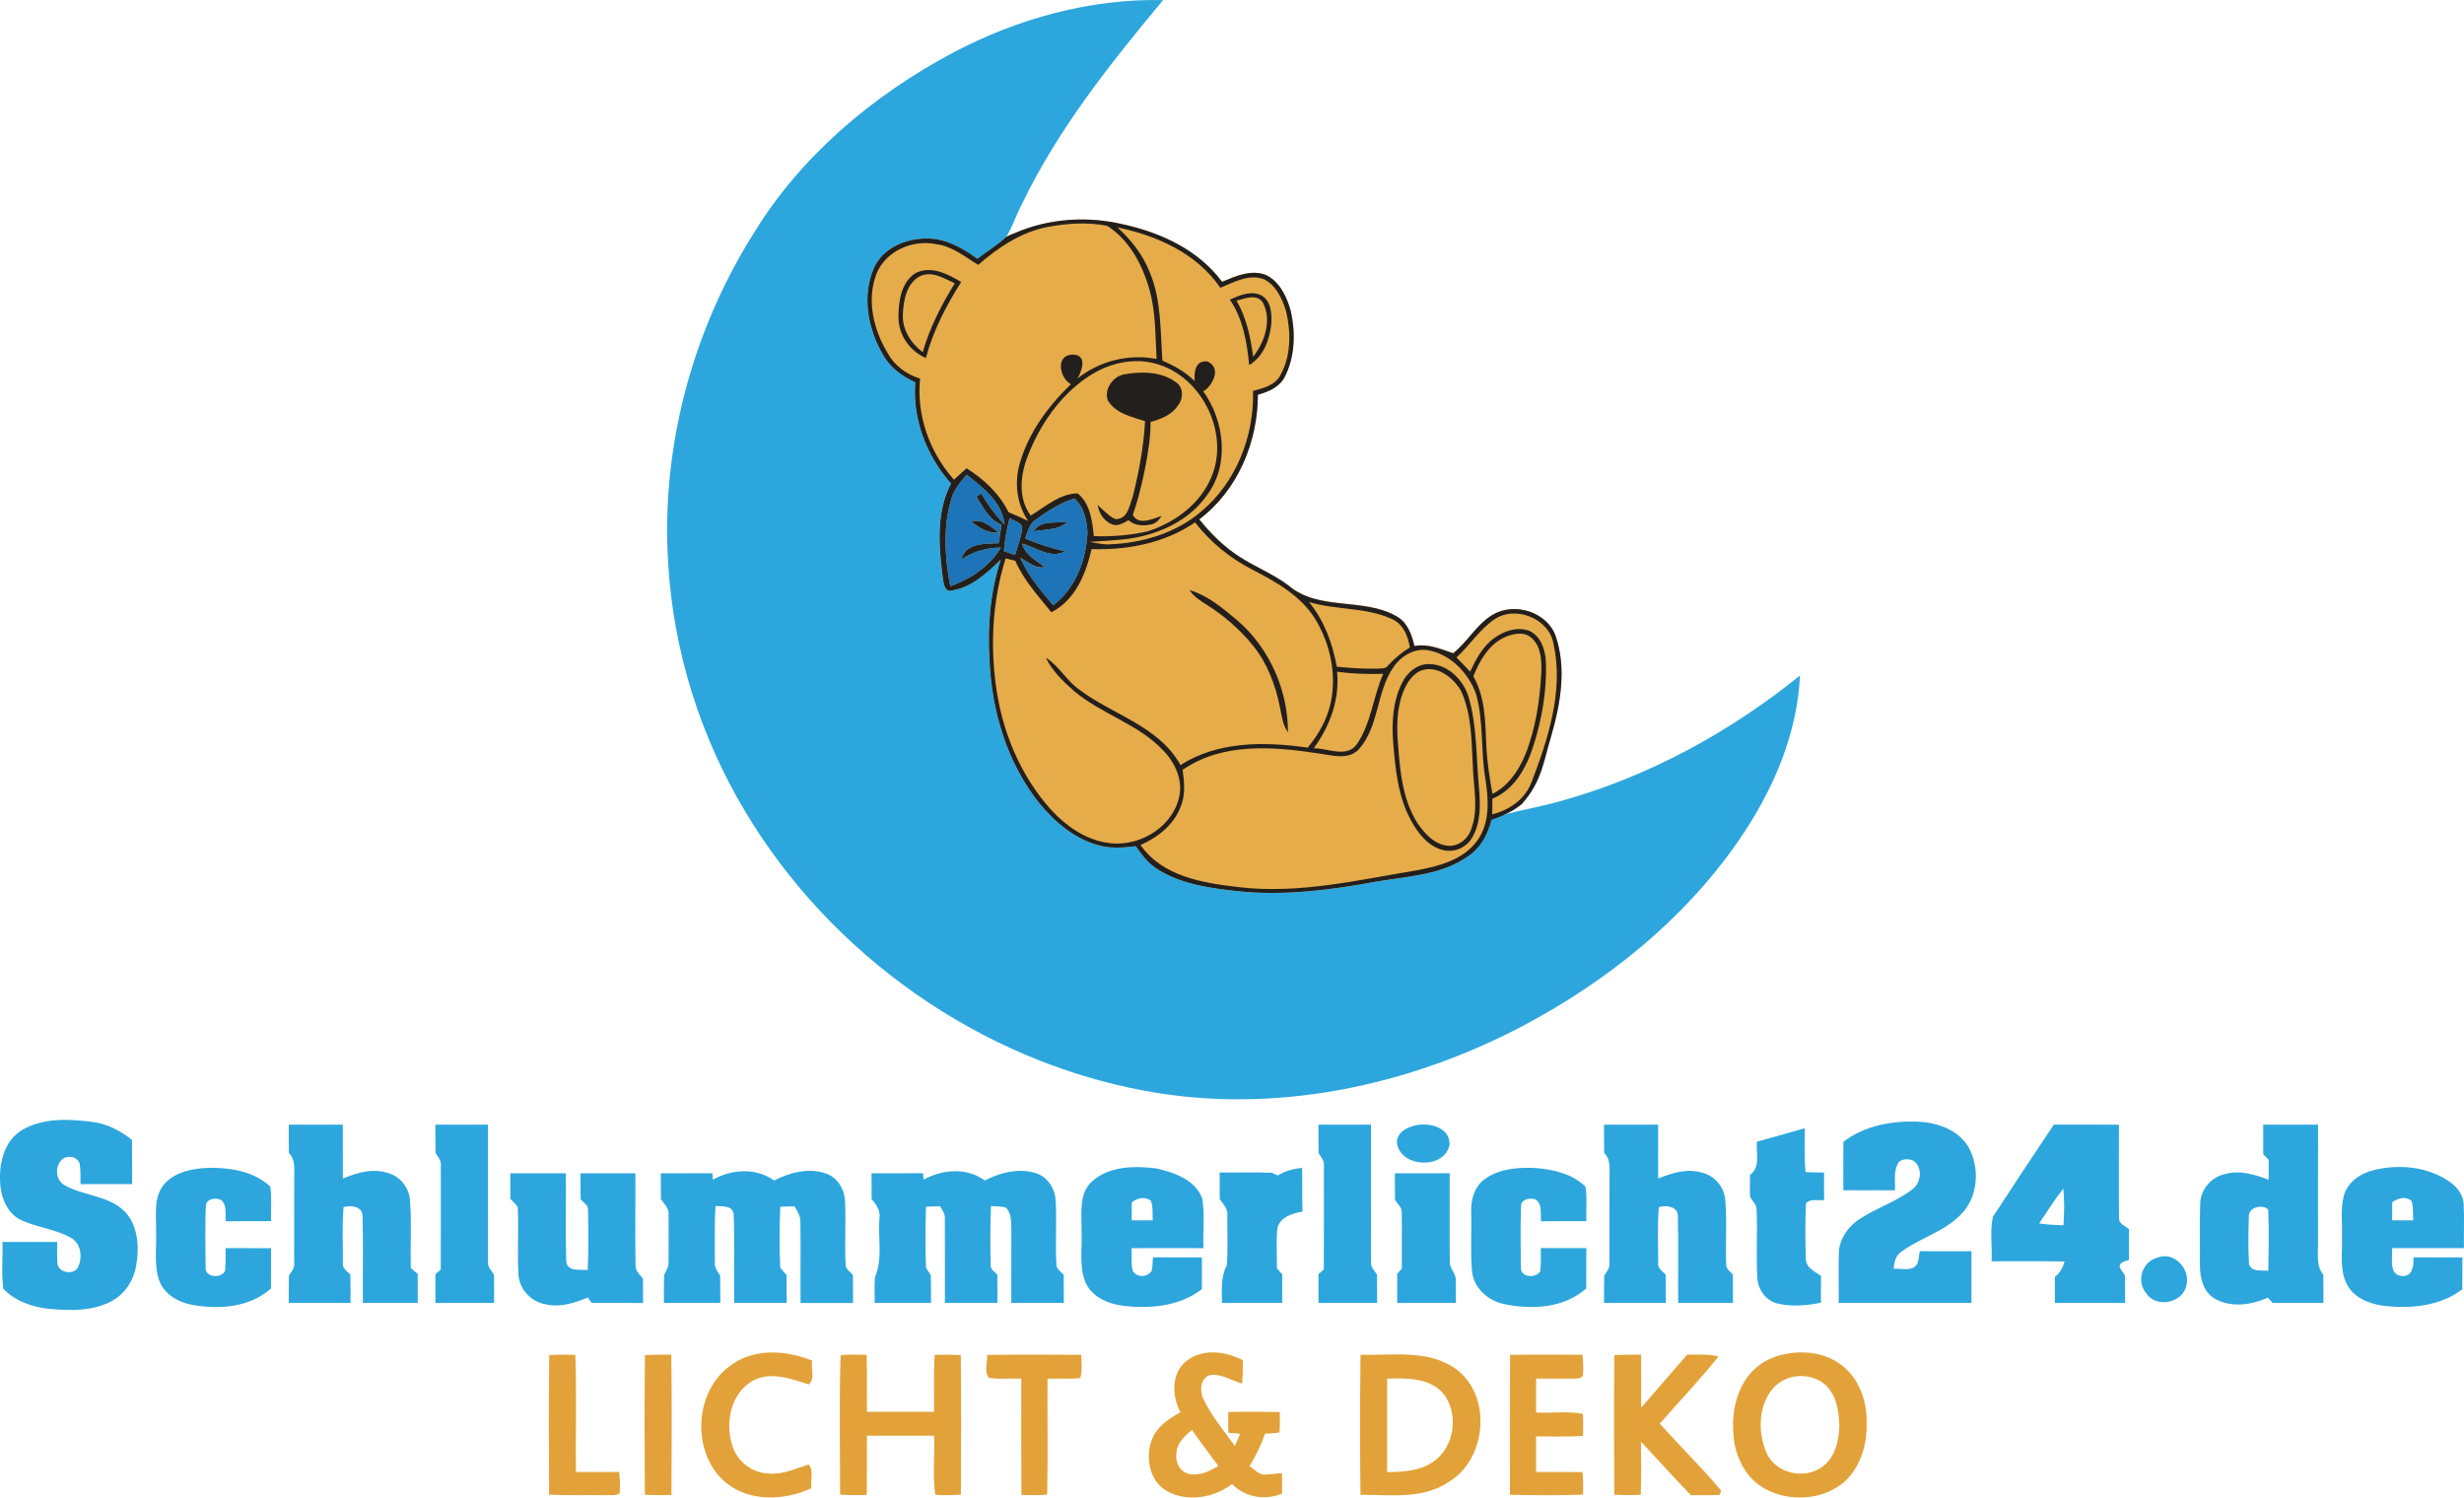 <?xml version="1.0" encoding="utf-8"?>
<!-- Generator: Adobe Illustrator 15.0.0, SVG Export Plug-In . SVG Version: 6.00 Build 0)  -->
<!DOCTYPE svg PUBLIC "-//W3C//DTD SVG 1.1//EN" "http://www.w3.org/Graphics/SVG/1.1/DTD/svg11.dtd">
<svg version="1.1" id="Ebene_1" xmlns="http://www.w3.org/2000/svg" xmlns:xlink="http://www.w3.org/1999/xlink" x="0px" y="0px"
	 width="200px" height="121.561px" viewBox="106.675 68.584 200 121.561" enable-background="new 106.675 68.584 200 121.561"
	 xml:space="preserve">
<g id="Layer_3" display="none">
</g>
<g id="Layer_5">
</g>
<g id="blau">
</g>
<g id="Layer_1">
</g>
<g id="mond">
	<g>
		<path fill="#E6AC4A" d="M232.942,120.203c-0.714-1.968-3.36-2.763-5.119-1.711c-1.301,0.779-2.024,2.193-3.195,3.118
			c-1.02-0.343-2.039-0.789-3.146-0.589c-0.213-0.925-0.571-1.924-1.457-2.412c-2.704-1.553-6.328-0.395-8.784-2.513
			c-1.224-0.922-2.668-1.483-3.947-2.312c-1.265-0.806-2.342-1.877-3.276-3.043c3.118-2.352,4.749-6.262,4.757-10.112
			c0.863-0.247,1.784-0.626,2.2-1.49c0.827-1.638,0.856-3.579,0.47-5.305c-0.298-1.097-0.908-2.441-2.054-2.942
			c-1.189-0.445-2.429,0.11-3.522,0.57c-1.888-2.558-4.913-3.974-7.944-4.646c-2.93-0.715-6.075-0.519-8.852,0.677
			c-0.104,0.046-0.458,0.17-0.715,0.314c-0.723,0.669-1.572,1.186-2.349,1.787c-1.148-0.834-2.449-1.592-3.907-1.644
			c-1.762-0.065-3.732,0.689-4.489,2.386c-0.99,2.26-0.497,4.95,0.729,7.028c0.562,1.059,1.564,1.76,2.626,2.256
			c-0.235,3.009,0.927,5.974,2.902,8.22c-1.272,2.438-0.967,5.281-0.633,7.907c0.065,0.315,0.178,0.896,0.631,0.778
			c1.624-0.217,2.908-1.418,4.04-2.521c-0.852,2.625-1.086,5.42-0.912,8.166c0.171,4.155,1.438,8.353,4.054,11.631
			c1.258,1.527,2.867,2.887,4.817,3.405c0.976,0.272,2,0.184,2.996,0.064c0.5,0.721,1.044,1.444,1.813,1.9
			c1.938,1.208,4.258,1.513,6.484,1.756c3.795,0.396,7.606-0.11,11.335-0.799c2.495-0.416,5.212-0.522,7.348-2.041
			c1.053-0.712,1.621-1.891,1.943-3.083c0.763-0.249,1.712-0.71,2.412-1.154c1.302-1.61,1.798-3.607,2.396-5.536
			C233.337,125.705,233.847,122.84,232.942,120.203z"/>
		<path fill="#2CA6DD" d="M183.993,72.878c5.241-2.772,11.137-4.413,17.088-4.287c-4.281,5.147-8.506,10.442-11.43,16.503
			c-0.476,0.886-0.769,1.86-1.297,2.714c-0.722,0.669-1.571,1.186-2.348,1.787c-1.148-0.834-2.449-1.592-3.907-1.644
			c-1.762-0.065-3.732,0.689-4.489,2.386c-0.99,2.26-0.497,4.95,0.729,7.028c0.562,1.059,1.564,1.76,2.626,2.256
			c-0.235,3.009,0.927,5.974,2.901,8.22c-1.271,2.438-0.967,5.281-0.633,7.907c0.065,0.315,0.178,0.896,0.631,0.778
			c1.624-0.217,2.907-1.418,4.04-2.521c-0.852,2.625-1.086,5.42-0.912,8.166c0.17,4.155,1.438,8.352,4.054,11.631
			c1.258,1.527,2.867,2.887,4.817,3.405c0.976,0.272,2,0.184,2.995,0.064c0.5,0.721,1.045,1.444,1.814,1.9
			c1.938,1.208,4.258,1.513,6.484,1.756c3.794,0.396,7.606-0.11,11.334-0.799c2.496-0.416,5.213-0.522,7.349-2.041
			c1.052-0.712,1.62-1.891,1.943-3.083c1.859-0.609,3.808-0.875,5.684-1.426c7.06-1.972,13.622-5.567,19.313-10.162
			c-0.231,4.896-2.285,9.52-5.05,13.5c-4.413,6.356-10.607,11.313-17.401,14.921c-9.309,4.917-20.214,7.234-30.655,5.305
			c-13.43-2.459-25.574-11.021-32.548-22.744c-3.614-6.053-5.79-12.965-6.208-20.007c-0.616-9.375,1.913-18.875,6.9-26.815
			C171.664,81.256,177.51,76.336,183.993,72.878 M108.492,160.3c1.705-0.989,3.785-0.888,5.672-0.646
			c1.198,0.145,2.293,0.712,3.223,1.465c0.018,1.194,0.007,2.387,0.011,3.581c-1.397,0-2.793-0.005-4.186,0.006
			c-0.016-0.563,0.024-1.127-0.073-1.676c-0.185-0.585-1.052-0.71-1.458-0.293c-0.574,0.56-0.491,1.665,0.245,2.061
			c1.452,0.815,3.278,0.818,4.602,1.882c1.336,1.097,1.484,3.017,1.203,4.604c-0.191,1.246-0.952,2.408-2.093,2.974
			c-1.511,0.756-3.275,0.732-4.919,0.574c-1.386-0.126-2.794-0.617-3.776-1.637c-0.168-1.252-0.024-2.532-0.07-3.795
			c1.482,0,2.963,0,4.445,0c0.005,0.592-0.031,1.187,0.024,1.777c0.106,0.793,1.495,0.946,1.715,0.146
			c0.328-0.783,0.152-1.843-0.645-2.273c-1.316-0.738-2.887-0.837-4.225-1.524c-1.101-0.68-1.515-2.044-1.511-3.272
			C106.643,162.767,107.133,161.085,108.492,160.3 M256.303,161.272c1.692-1.31,3.905-1.708,6.001-1.641
			c1.553,0.065,3.255,0.617,4.116,2.006c0.999,1.729,0.836,4.174-0.637,5.588c-1.345,1.364-3.282,1.854-4.793,2.979
			c-0.458,0.309-0.562,0.866-0.613,1.377c0.616-0.069,1.495,0.261,1.905-0.378c0.151-0.33,0.145-0.706,0.221-1.055
			c1.396,0.011,2.796,0.004,4.193,0.006c0,1.398,0,2.797,0,4.197c-3.594,0-7.184,0-10.776,0c0.014-1.355-0.027-2.715,0.011-4.069
			c0.034-1.063,0.678-2.008,1.505-2.628c1.418-0.974,3.116-1.479,4.479-2.538c0.716-0.526,0.836-1.786,0.069-2.312
			c-0.417-0.196-1.099-0.184-1.3,0.307c-0.313,0.649-0.159,1.398-0.197,2.095c-1.397-0.005-2.794-0.001-4.19-0.001
			C256.296,163.893,256.288,162.583,256.303,161.272 M273.386,159.874c1.758,0.008,3.519,0,5.278,0.005
			c0.01,2.546-0.024,5.09,0.01,7.634c0.005,0.44,0.535,0.587,0.811,0.858c-0.011,0.83-0.011,1.658,0,2.492
			c-0.328,0.122-0.801,0.146-0.758,0.611c0.105,0.16,0.32,0.478,0.425,0.64c0.016,0.742,0.013,1.491,0.013,2.237
			c-1.898,0-3.8,0-5.701,0c-0.002-0.711-0.002-1.416,0.006-2.12c0.416-0.308,0.645-0.757,0.786-1.244
			c-1.975-0.045-3.952-0.009-5.926-0.021c0.059-1.197-0.145-2.438,0.104-3.604C270.062,164.855,271.724,162.36,273.386,159.874
			 M272.191,167.9c0.654,0.088,1.309,0.131,1.971,0.146c0.079-0.991,0.082-1.986-0.01-2.974
			C273.438,165.971,272.822,166.943,272.191,167.9 M130.116,159.878c1.461,0,2.924,0,4.385,0c0.003,1.459-0.005,2.916,0.006,4.375
			c1.156-0.485,2.46-0.863,3.695-0.439c0.971,0.276,1.68,1.195,1.752,2.198c0.141,1.832,0.015,3.679,0.07,5.519
			c0.182,0.152,0.369,0.306,0.556,0.458c-0.005,0.787-0.001,1.575-0.001,2.362c-1.485,0-2.966-0.002-4.448,0
			c-0.024-2.358,0.042-4.719-0.029-7.075c-0.018-0.785-0.959-0.871-1.541-0.702c-0.13,1.487-0.042,2.987-0.055,4.482
			c-0.086,0.455,0.326,0.709,0.608,0.987c0.019,0.767,0.011,1.536,0.011,2.308c-1.671,0-3.342,0-5.011,0
			c-0.002-0.746-0.006-1.484,0.015-2.228c0.236-0.327,0.493-0.665,0.422-1.09c0.009-2.252-0.007-4.503,0.006-6.751
			c-0.016-0.727,0.143-1.54-0.432-2.104C130.11,161.412,130.116,160.644,130.116,159.878 M142.019,159.878c1.419,0,2.84,0,4.262,0
			c0.006,3.729-0.013,7.46,0.006,11.189c-0.024,0.394,0.294,0.677,0.487,0.987c0.01,0.764,0.006,1.529,0.006,2.296
			c-1.584,0-3.174,0-4.761,0c0-0.78,0-1.558,0-2.332c0.108-0.096,0.324-0.287,0.431-0.383c0.016-2.798,0.007-5.595,0.007-8.388
			c0.065-0.42-0.215-0.737-0.428-1.054C142.016,161.421,142.019,160.65,142.019,159.878 M213.694,159.878c1.419,0,2.838,0,4.261,0
			c0.004,3.723-0.01,7.445,0.004,11.167c-0.034,0.403,0.291,0.694,0.489,1.01c0.01,0.765,0.007,1.529,0.007,2.296
			c-1.584,0-3.174,0-4.761,0c0-0.78,0-1.557,0-2.33c0.108-0.098,0.324-0.29,0.433-0.389c0.012-2.789,0.007-5.578,0.007-8.365
			c0.063-0.424-0.214-0.749-0.429-1.072C213.688,161.417,213.692,160.65,213.694,159.878 M221.257,160.026
			c1.138-0.416,3.122-0.046,3.077,1.468c-0.366,1.997-3.805,1.914-4.245,0.013C219.928,160.762,220.611,160.197,221.257,160.026
			 M236.875,159.878c1.461,0,2.922,0,4.386,0c0,1.459-0.005,2.915,0.004,4.373c1.094-0.446,2.307-0.83,3.489-0.494
			c1.058,0.213,1.881,1.166,1.957,2.24c0.158,1.758-0.008,3.53,0.083,5.292c0.007,0.339,0.361,0.517,0.537,0.775
			c0.008,0.761,0.008,1.52,0.008,2.285c-1.486,0-2.967,0-4.45,0c-0.022-2.357,0.04-4.718-0.025-7.072
			c-0.02-0.787-0.958-0.87-1.541-0.708c-0.134,1.488-0.045,2.994-0.055,4.487c-0.088,0.459,0.328,0.708,0.606,0.99
			c0.016,0.767,0.014,1.536,0.014,2.303c-1.674-0.002-3.345,0-5.013,0c-0.003-0.745-0.007-1.484,0.015-2.227
			c0.233-0.327,0.492-0.662,0.424-1.089c0.006-2.26-0.008-4.52,0.005-6.776c-0.016-0.717,0.139-1.521-0.431-2.077
			C236.868,161.412,236.872,160.644,236.875,159.878 M290.378,159.878c1.483,0,2.965-0.004,4.45,0.001
			c-0.007,3.212,0,6.423-0.004,9.634c0.024,0.86-0.176,1.817,0.428,2.536c0.017,0.769,0.013,1.535,0.013,2.302
			c-1.37,0-2.741-0.002-4.113,0c-0.1-0.106-0.304-0.322-0.402-0.428c-1.348,0.602-2.994,0.836-4.326,0.067
			c-0.925-0.551-1.186-1.701-1.183-2.706c0.013-1.669-0.031-3.336,0.021-5.004c0.034-1.12,0.869-2.136,1.964-2.375
			c1.206-0.369,2.454,0.017,3.59,0.443c0-0.54,0-1.076,0.007-1.611c-0.151-0.15-0.296-0.303-0.443-0.454
			C290.377,161.484,290.377,160.681,290.378,159.878 M289.211,167.298c-0.038,1.305-0.063,2.621,0.016,3.923
			c0.24,0.647,1.023,0.455,1.565,0.521c0.025-1.657,0.065-3.315-0.009-4.965C290.378,166.316,289.206,166.551,289.211,167.298
			 M249.281,161.263c1.292-0.367,2.591-0.715,3.883-1.091c0.014,1.188-0.05,2.375,0.065,3.558c0.499,0.021,1.002,0.032,1.505,0.043
			c-0.007,0.741-0.01,1.481,0.004,2.219c-0.486,0.083-1.111-0.145-1.475,0.272c-0.069,1.5-0.059,3.013-0.011,4.515
			c0.017,0.72,0.728,1.023,1.233,1.373c-0.011,0.725-0.011,1.449-0.011,2.178c-1.171,0.242-2.412,0.341-3.583,0.05
			c-0.92-0.25-1.522-1.146-1.576-2.069c-0.112-1.854,0.029-3.718-0.061-5.573c-0.017-0.398-0.344-0.678-0.53-0.993
			c-0.014-0.598-0.014-1.193-0.007-1.787C249.603,163.325,249.195,162.169,249.281,161.263 M195.336,164.464
			c1.401-1.235,3.456-1.258,5.211-1.032c1.442,0.326,3.168,0.934,3.717,2.449c0.209,1.327,0.044,2.683,0.092,4.024
			c-1.944-0.008-3.886-0.008-5.831,0c0.025,0.609-0.065,1.238,0.098,1.836c0.29,0.565,1.221,0.555,1.531-0.004
			c0.089-0.358,0.071-0.731,0.113-1.091c1.321,0.014,2.645,0.004,3.967,0.008c0,0.856,0,1.715-0.001,2.575
			c-1.78,1.383-4.153,1.603-6.321,1.36c-1.253-0.143-2.625-0.708-3.143-1.942c-0.529-1.31-0.232-2.75-0.307-4.117
			C194.499,167.162,194.181,165.489,195.336,164.464 M198.544,166.174c-0.01,0.49-0.015,0.978-0.015,1.471c0.569,0,1.144,0,1.713,0
			c-0.039-0.53,0.046-1.084-0.147-1.585C199.616,165.668,198.998,165.838,198.544,166.174 M210.391,164.001
			c0.597-0.366,1.278-0.545,1.971-0.614c0.032,1.182-0.008,2.364,0.035,3.548c-0.809,0.136-1.823,0.437-2.039,1.35
			c-0.11,1.076-0.027,2.167-0.038,3.251c0.108,0.123,0.324,0.366,0.432,0.49c-0.006,0.773-0.002,1.549-0.002,2.326
			c-1.63,0-3.26,0-4.887,0c-0.016-1.05-0.108-2.133,0.405-3.089c0.077-1.332,0.02-2.669,0.03-4c0.07-0.542-0.333-0.933-0.619-1.331
			c-0.008-0.722-0.008-1.449-0.004-2.169c1.408,0.021,2.818-0.041,4.227,0.021C210.024,163.837,210.271,163.947,210.391,164.001
			 M299.39,163.556c1.978-0.476,4.179-0.283,5.922,0.823c0.66,0.413,1.262,1.06,1.331,1.87c0.066,1.216,0.006,2.436,0.026,3.654
			c-1.945,0-3.89-0.006-5.836,0.001c0.075,0.765-0.328,2.156,0.816,2.267c0.879,0.042,0.951-0.866,0.924-1.522
			c1.323,0.007,2.647,0.002,3.971,0.006c0,0.862,0.001,1.726-0.009,2.59c-1.807,1.374-4.195,1.594-6.381,1.334
			c-1.195-0.146-2.49-0.679-3.028-1.83c-0.551-1.155-0.31-2.472-0.357-3.705c0.051-1.166-0.149-2.369,0.182-3.505
			C297.299,164.479,298.339,163.794,299.39,163.556 M300.852,166.168c-0.009,0.491-0.015,0.983-0.012,1.478
			c0.568,0,1.141,0,1.712-0.003c-0.034-0.524,0.03-1.069-0.135-1.575C301.929,165.654,301.32,165.85,300.852,166.168
			 M119.968,164.752c0.904-1.075,2.414-1.338,3.748-1.372c1.716-0.004,3.605,0.297,4.897,1.531c0.141,0.924,0.032,1.866,0.06,2.798
			c-1.224,0-2.446-0.007-3.667,0.011c-0.07-0.563,0.113-1.26-0.343-1.693c-0.436-0.289-1.296-0.149-1.286,0.496
			c-0.057,1.667-0.032,3.341-0.012,5.009c0.005,0.766,1.273,0.844,1.574,0.223c0.075-0.615,0.038-1.235,0.047-1.854
			c1.229,0.006,2.458,0.005,3.689,0.005c-0.003,1.088,0.002,2.179-0.004,3.268c-1.748,1.565-4.266,1.729-6.472,1.315
			c-1.137-0.221-2.278-0.917-2.644-2.073c-0.386-1.261-0.155-2.598-0.215-3.894C119.38,167.257,119.11,165.813,119.968,164.752
			 M227.215,164.28c1.157-0.829,2.652-0.949,4.034-0.885c1.464,0.099,3.033,0.459,4.12,1.517c0.145,0.921,0.034,1.865,0.063,2.798
			c-1.224,0-2.447-0.009-3.668,0.01c-0.074-0.607,0.15-1.471-0.525-1.802c-0.454-0.104-1.136,0.027-1.105,0.621
			c-0.055,1.661-0.031,3.329-0.01,4.993c0.006,0.763,1.25,0.839,1.573,0.237c0.073-0.62,0.038-1.249,0.045-1.871
			c1.23,0.008,2.46,0.006,3.691,0.006c-0.001,1.089,0.002,2.179-0.005,3.268c-1.806,1.612-4.426,1.745-6.687,1.266
			c-1.292-0.275-2.448-1.3-2.584-2.659c-0.139-1.581-0.021-3.17-0.066-4.753C226.047,166.009,226.347,164.891,227.215,164.28
			 M148.096,163.827c1.503,0,3.008,0,4.511,0c0.023,2.379-0.043,4.763,0.028,7.144c0.084,0.866,1.137,0.654,1.747,0.704
			c0.067-1.629,0.06-3.261,0.023-4.891c0.022-0.397-0.401-0.587-0.604-0.866c-0.003-0.698-0.003-1.397-0.003-2.091
			c1.481,0,2.965,0,4.448,0c0.016,2.489-0.03,4.981,0.017,7.469c-0.021,0.455,0.346,0.761,0.603,1.084
			c0.007,0.655,0.007,1.312,0.007,1.972c-1.389,0-2.78,0-4.168-0.002l-0.317-0.44c-1.068,0.427-2.219,0.832-3.38,0.556
			c-1.201-0.174-2.19-1.22-2.251-2.437c-0.103-1.819,0.033-3.644-0.056-5.461c-0.167-0.255-0.396-0.456-0.603-0.674
			C148.096,165.205,148.096,164.513,148.096,163.827 M160.314,163.827c1.391-0.004,2.784,0.001,4.178-0.006
			c0.012,0.129,0.035,0.394,0.045,0.524c1.541-0.862,3.491-0.987,4.977,0.063c1.28-0.653,2.819-1.057,4.221-0.559
			c0.895,0.315,1.458,1.218,1.524,2.141c0.099,1.765-0.043,3.535,0.059,5.294c0.023,0.362,0.392,0.541,0.589,0.805
			c0.008,0.752,0.008,1.505,0.008,2.263c-1.419,0-2.838-0.003-4.258,0c-0.021-2.192,0.021-4.381-0.015-6.568
			c0.023-0.483-0.244-0.884-0.479-1.275c-0.386,0.007-0.769,0.015-1.155,0.026c-0.065,1.648-0.087,3.311-0.002,4.959
			c0.129,0.146,0.383,0.439,0.512,0.585c0.011,0.755,0.009,1.513,0.009,2.272c-1.421,0-2.839,0-4.26,0
			c-0.034-2.417,0.064-4.838-0.045-7.245c-0.118-0.706-0.951-0.576-1.467-0.626c-0.103,1.513-0.045,3.03-0.055,4.548
			c-0.063,0.426,0.208,0.76,0.423,1.098c0.018,0.74,0.016,1.479,0.016,2.225c-1.524,0-3.05,0-4.573,0
			c-0.004-0.755-0.006-1.507,0.015-2.258c0.154-0.343,0.389-0.678,0.358-1.069c0.01-1.26,0.005-2.515,0.002-3.773
			c0.083-0.539-0.341-0.922-0.621-1.321C160.311,165.228,160.314,164.527,160.314,163.827 M177.418,163.827
			c1.391-0.004,2.778,0.005,4.17-0.009c0.016,0.129,0.043,0.393,0.058,0.524c1.534-0.844,3.489-1.008,4.957,0.067
			c1.295-0.659,2.853-1.062,4.271-0.551c0.87,0.327,1.417,1.214,1.487,2.118c0.105,1.769-0.041,3.549,0.063,5.314
			c0.03,0.35,0.391,0.528,0.586,0.786c0.013,0.756,0.011,1.514,0.011,2.273c-1.421,0-2.84-0.002-4.26,0
			c-0.003-2.028,0-4.054,0.004-6.079c-0.013-0.578-0.013-1.231-0.448-1.666c-0.394-0.104-0.807-0.091-1.208-0.12
			c-0.064,1.604-0.058,3.211-0.021,4.814c-0.024,0.355,0.359,0.521,0.541,0.777c0.004,0.756,0.004,1.514,0.004,2.273
			c-1.42,0-2.839,0-4.261,0c-0.007-2.284,0.013-4.566-0.005-6.847c0.034-0.386-0.217-0.693-0.394-1.003
			c-0.379,0.01-0.757,0.025-1.134,0.041c-0.047,1.65-0.069,3.307-0.001,4.961c0.097,0.151,0.293,0.451,0.391,0.599
			c0.02,0.748,0.015,1.499,0.015,2.248c-1.523,0-3.047,0-4.57,0c0.001-0.697-0.036-1.392,0.019-2.085
			c0.648-1.499,0.244-3.17,0.359-4.752c0.117-0.629-0.236-1.143-0.627-1.585C177.418,165.228,177.418,164.527,177.418,163.827
			 M219.894,163.828c1.481-0.005,2.964,0,4.448-0.005c0.011,2.404-0.016,4.813,0.01,7.218c-0.003,0.544,0.524,0.937,0.489,1.489
			c0.021,0.607,0.004,1.215,0,1.821c-1.584-0.002-3.171,0-4.757,0c0-0.787,0-1.575-0.004-2.362c0.097-0.104,0.286-0.314,0.382-0.42
			c-0.015-1.521,0.018-3.046-0.01-4.568c0.018-0.416-0.354-0.697-0.547-1.028C219.894,165.256,219.894,164.54,219.894,163.828
			 M281.73,170.698c1.409-0.626,2.819,0.954,2.392,2.316c-0.363,1.382-2.479,1.757-3.252,0.534
			C280.069,172.604,280.534,171.028,281.73,170.698L281.73,170.698z"/>
		<path fill="#231F1D" d="M219.763,128.929c0.18,2.136,0.394,4.35,1.447,6.264c0.558,1.031,1.364,2.066,2.547,2.384
			c0.904,0.253,1.921-0.163,2.394-0.973c0.755-1.252,0.686-2.772,0.562-4.169c-0.216-2.398-0.151-4.858-0.807-7.194
			c-0.421-1.469-1.759-2.815-3.364-2.751c-0.9,0.046-1.645,0.699-2.037,1.475C219.722,125.486,219.626,127.254,219.763,128.929z
			 M220.639,124.587c0.281-0.646,0.716-1.294,1.39-1.578c1.317-0.447,2.596,0.572,3.233,1.652c0.861,1.871,0.851,3.989,0.958,6.009
			c0.034,1.763,0.517,3.604-0.159,5.305c-0.271,0.746-1.018,1.319-1.827,1.267c-1.094-0.085-1.902-0.961-2.488-1.814
			c-1.192-1.857-1.424-4.125-1.584-6.277C220.029,127.622,220.022,126.021,220.639,124.587z"/>
		<path fill="#231F1D" d="M230.196,133.852c1.663-1.827,1.798-3.607,2.396-5.536c0.746-2.611,1.256-5.476,0.351-8.113
			c-0.714-1.968-3.36-2.763-5.119-1.711c-1.301,0.779-2.024,2.193-3.195,3.118c-1.02-0.343-2.039-0.789-3.146-0.589
			c-0.213-0.925-0.571-1.924-1.457-2.412c-2.704-1.553-6.328-0.395-8.784-2.513c-1.224-0.922-2.668-1.483-3.947-2.312
			c-1.265-0.806-2.342-1.877-3.276-3.043c3.118-2.352,4.749-6.262,4.757-10.112c0.863-0.247,1.784-0.626,2.2-1.49
			c0.827-1.638,0.856-3.579,0.47-5.305c-0.298-1.097-0.908-2.441-2.054-2.942c-1.189-0.445-2.429,0.11-3.522,0.57
			c-1.888-2.558-4.913-3.974-7.944-4.646c-2.93-0.715-6.075-0.519-8.852,0.677c-0.104,0.046-0.458,0.17-0.715,0.314
			c-0.723,0.669-1.572,1.186-2.349,1.787c-1.148-0.834-2.449-1.592-3.907-1.644c-1.762-0.065-3.732,0.689-4.489,2.386
			c-0.99,2.26-0.497,4.95,0.729,7.028c0.562,1.059,1.564,1.76,2.626,2.256c-0.235,3.009,0.927,5.974,2.901,8.22
			c-1.271,2.438-0.967,5.281-0.633,7.907c0.065,0.315,0.178,0.896,0.631,0.778c1.624-0.217,2.908-1.418,4.04-2.521
			c-0.852,2.625-1.086,5.42-0.912,8.166c0.17,4.155,1.438,8.353,4.054,11.631c1.258,1.527,2.867,2.887,4.817,3.405
			c0.976,0.272,2,0.184,2.995,0.064c0.5,0.721,1.045,1.444,1.814,1.9c1.938,1.208,4.258,1.513,6.484,1.756
			c3.795,0.396,7.606-0.11,11.335-0.799c2.495-0.416,5.212-0.522,7.348-2.041c1.053-0.712,1.577-1.77,1.899-2.962
			C228.501,134.877,229.523,134.446,230.196,133.852z M219.564,118.793c0.974,0.379,1.396,1.386,1.545,2.349
			c-0.656,0.395-1.239,0.892-1.757,1.454c-0.195,0.301-0.574,0.239-0.88,0.263c-1.1,0.029-2.199-0.046-3.291-0.157
			c-0.344-1.893-1.026-3.747-2.254-5.25C215.097,118.113,217.476,117.864,219.564,118.793z M215.202,123.113
			c1.239,0.164,2.494,0.207,3.744,0.17c-0.826,1.877-0.972,4.042-2.163,5.748c-0.837,1.094-2.348,0.275-3.473,0.294
			C214.617,127.534,215.435,125.356,215.202,123.113z M205.723,91.946c1.111-0.445,2.338-1.163,3.556-0.691
			c0.972,0.474,1.503,1.646,1.783,2.589c0.403,1.68,0.418,3.59-0.45,5.179c-0.431,0.835-1.395,1.076-2.23,1.292
			c0.101,3.661-1.362,7.418-4.204,9.788c-2.073,1.781-4.83,2.577-7.523,2.671c-0.52,0.019-1.526-0.205-1.526-0.205
			s2.252-0.114,3.379-0.283c0.004-0.001,0.007-0.002,0.009-0.003c2.357-0.385,4.705-1.48,6.11-3.479
			c1.875-2.464,1.446-6.064-0.304-8.483c0.274,0.076,1.807-1.706,0.362-2.392c-1.295-0.181-1.015,1.61-1.042,1.585
			c-0.756-0.74-1.627-1.23-2.615-1.653c-0.176-2.377-0.076-4.901-1.018-7.143c-0.551-1.427-1.505-2.652-2.632-3.672
			C200.587,87.707,203.829,89.153,205.723,91.946z M189.634,112.711c1.131,0.29,2.314,1.268,3.495,0.628
			c-1.108-0.26-2.202-0.589-3.24-1.05c0.202-0.544,0.332-1.18,0.856-1.518c0.967-0.703,1.998-1.373,3.15-1.723
			c0.764,0.715,1.03,1.819,1.047,2.833c-0.117,2.198-0.98,4.471-2.782,5.836c-1.004-1.205-2.057-2.406-2.671-3.872
			c0.617,0.348,1.22,0.917,1.988,0.772C190.773,114.074,189.9,113.632,189.634,112.711z M189.066,113.631
			c-0.304-0.104-0.607-0.208-0.905-0.31c0.061-0.908,0.229-1.806,0.472-2.681c0.319,0.25,0.9,0.309,1.019,0.739
			C189.582,112.159,189.291,112.888,189.066,113.631z M194.146,108.633c-1.455,0.019-2.625,1.082-3.809,1.805
			c-1.038-1.407-0.85-3.26-0.252-4.806c0.983-2.547,2.609-4.926,4.897-6.461c1.564-1.052,3.562-1.574,5.414-1.091
			c3.942,1.001,6.308,6.003,4.414,9.642c-0.88,1.774-2.525,3.031-4.334,3.76c-0.134,0.048-0.433,0.166-0.614,0.222
			c-1.247,0.313-3.063,0.471-4.407,0.393C195.342,110.874,195.163,109.457,194.146,108.633z M181.358,99.315
			c-1.108-0.334-2.08-1.054-2.642-2.079c-1.138-1.897-1.727-4.32-0.888-6.45c0.744-1.834,2.922-2.768,4.809-2.387
			c1.319,0.155,2.346,1.029,3.441,1.683c1.609-1.402,3.443-2.636,5.571-3.064c1.524-0.297,3.392-0.433,4.915-0.09
			c1.746,1.133,2.804,3.058,3.386,5.081c0.55,1.855,0.491,3.807,0.604,5.717c-2.261-0.444-4.638,0.156-6.429,1.59
			c0.173-0.237,1.025-1.955-0.41-1.95c-1.404,0.063-1.031,1.902-0.116,2.406c-1.827,1.764-3.416,3.896-4.131,6.366
			c-0.478,1.586-0.277,3.356,0.665,4.739c-0.526-0.254-1.054-0.496-1.597-0.71c-0.739-1.514-1.996-2.682-3.405-3.57
			c-0.345,0.305-0.687,0.615-1.026,0.925C182.124,105.296,181.054,102.295,181.358,99.315z M183.809,116.174
			c-0.441-2.307-0.604-4.746,0.064-7.025c0.208-0.787,0.74-1.423,1.265-2.024c1.334,1.043,2.878,2.215,3.073,4.032
			c-0.747-0.744-1.353-1.61-1.891-2.511c-0.097,0.06-0.29,0.184-0.384,0.246c0.543,0.858,1.002,1.902,2.034,2.274
			c-0.076,0.503-0.152,1.009-0.228,1.514c-1.109,0.043-2.688-0.048-3.032,1.321c0.952-0.656,2.059-0.959,3.212-0.968
			C187.007,114.563,185.457,115.578,183.809,116.174z M196.408,136.972c-1.741-0.3-3.24-1.379-4.418-2.655
			c-2.405-2.667-3.873-6.109-4.413-9.642c-0.551-3.581-0.363-7.3,0.725-10.766c0.261,0.066,0.521,0.13,0.785,0.2
			c0.686,1.578,1.859,2.852,2.926,4.175c1.935-0.977,2.81-3.128,3.266-5.129c2.929,0.095,5.944-0.486,8.395-2.166
			c1.236,1.59,2.814,2.891,4.606,3.807c1.957,1.015,4.012,2.145,5.185,4.095c1.206,2.008,1.72,4.489,1.211,6.792
			c-0.296,1.333-0.99,2.544-1.852,3.588c-3.469-0.492-7.274-0.542-10.331,1.418c-1.747-3.173-5.503-4.074-8.222-6.132
			c-1.037-0.725-1.631-1.919-2.707-2.585c0.529,1.092,1.421,1.947,2.326,2.733c2.226,1.864,5.197,2.651,7.205,4.803
			c0.992,1.011,1.661,2.508,1.252,3.935C201.686,135.922,198.877,137.46,196.408,136.972z M226.588,136.813
			c-1.119,1.563-3.099,2.079-4.885,2.412c-4.79,0.795-9.623,1.951-14.509,1.369c-2.874-0.333-6.164-0.854-7.944-3.419
			c1.401-0.608,2.703-1.634,3.255-3.101c0.401-0.951,0.303-2.002,0.163-2.995c3.211-2.231,7.326-1.899,10.99-1.341
			c1.076,0.141,2.418,0.584,3.297-0.313c1.682-1.871,1.413-4.659,2.824-6.68c0.631-0.943,1.778-1.609,2.938-1.354
			c1.77,0.373,3.173,1.867,3.768,3.535c0.62,2.203,0.372,4.527,0.74,6.768C227.497,133.399,227.653,135.337,226.588,136.813z
			 M227.311,128.914c-0.079-1.845-0.103-3.785-1.047-5.434c0.501-1.232,1.205-2.505,2.449-3.122c0.695-0.337,1.668-0.565,2.298,0.03
			c0.758,0.689,0.799,1.812,0.772,2.765c-0.121,2.296-0.458,4.616-1.331,6.753c-0.536,1.277-1.37,2.484-2.635,3.127
			C227.572,131.669,227.357,130.298,227.311,128.914z M227.796,134.693c0.005-0.426,0.008-0.848,0.015-1.271
			c1.793-0.733,2.785-2.56,3.336-4.32c0.689-2.164,1.081-4.439,1.011-6.71c-0.031-0.994-0.376-2.13-1.333-2.595
			c-0.971-0.37-2.064,0.001-2.868,0.585c-0.935,0.672-1.479,1.712-1.957,2.727c-0.362-0.392-0.729-0.78-1.102-1.159
			c1.071-0.973,1.852-2.252,3.059-3.076c1.711-1.195,4.509-0.074,4.822,2.022c0.834,3.769-0.468,7.723-1.79,11.181
			C230.456,133.469,229.218,134.324,227.796,134.693z"/>
		<path fill="#231F1D" d="M200.96,110.463c-0.768,0.262-1.885,0.792-2.338-0.086c0.56-1.487,1.498-5.448,1.438-7.541
			c0.85-0.234,1.74-0.572,2.236-1.351c0.437-0.537,0.457-1.435-0.151-1.858c-1.194-0.898-2.811-0.904-4.22-0.655
			c-0.917,0.16-1.636,1.185-1.336,2.095c0.612,1.079,1.938,1.353,3.028,1.705c-0.107,2.041-0.49,4.089-0.98,6.062
			c-0.352,1.105-0.504,1.823-1.346,1.892c-0.33,0.001-1.038-0.696-1.519-1.147c0.111,0.75,0.616,1.45,1.375,1.631
			c0.4,0.018,0.798-0.192,1.12-0.401c0.485,0.414,1.048,0.486,1.779,0.365C200.547,111.099,200.837,110.655,200.96,110.463z"/>
		<path fill="#231F1D" d="M185.524,110.918c0.617,0.53,1.385,0.978,2.227,0.902C187.109,111.347,186.396,110.657,185.524,110.918z"
			/>
		<path fill="#231F1D" d="M204.637,117.684c1.41,0.889,2.681,2,3.735,3.294c1.174,1.442,1.841,3.229,2.199,5.037
			c0.14,0.69,0.225,1.419,0.643,2.014c0.016-3.407-1.499-6.844-4.099-9.076c-1.172-0.987-2.393-2.024-3.884-2.469
			C203.57,117.02,204.112,117.354,204.637,117.684z"/>
		<path fill="#231F1D" d="M180.993,90.751c-1.185,0.743-1.389,2.315-1.389,3.595c0,1.437,0.918,2.739,2.226,3.302
			c0.583-2.211,1.642-4.248,2.862-6.172C183.608,90.828,182.246,90.12,180.993,90.751z M181.573,97.169
			c-0.965-0.718-1.668-1.83-1.616-3.064c0.053-1.118,0.281-2.466,1.34-3.076c0.972-0.507,2.002,0.141,2.876,0.556
			C183.088,93.334,182.144,95.181,181.573,97.169z"/>
		<path fill="#231F1D" d="M209.865,94.866c0.053-0.822-0.013-1.898-0.843-2.322c-0.839-0.388-1.744,0.021-2.52,0.361
			c1.067,1.573,1.392,3.459,1.566,5.314C209.228,97.539,209.742,96.144,209.865,94.866z M209.178,93.138
			c0.752,1.436,0.154,3.205-0.784,4.407c-0.211-1.578-0.539-3.161-1.352-4.552C207.722,92.817,208.673,92.399,209.178,93.138z"/>
		<path fill="#231F1D" d="M190.592,111.714c0.926-0.179,2.048-0.066,2.757-0.805C192.472,111.107,191.081,110.752,190.592,111.714z"
			/>
		<path fill="#E2A239" d="M202.827,179.195c1.287-1.188,3.291-0.965,4.734-0.187c-0.003,0.629-0.013,1.26-0.063,1.885
			c-0.852-0.233-1.659-0.8-2.566-0.695c-0.845,0.215-0.903,1.296-0.573,1.953c0.651,1.386,1.659,2.568,2.546,3.808
			c0.146-0.33,0.293-0.66,0.438-0.991c-0.322-0.028-0.646-0.055-0.966-0.085c-0.013-0.563-0.013-1.124-0.006-1.683
			c1.393-0.024,2.787-0.028,4.182,0.001c0.006,0.55,0.028,1.102-0.024,1.652c-0.389,0.083-0.79,0.086-1.183,0.121
			c-0.305,0.921-0.734,1.797-1.251,2.619c0.361,0.25,0.686,0.612,1.141,0.694c0.497-0.012,0.995-0.09,1.497-0.113
			c0.013,0.549,0.013,1.104,0.008,1.657c-1.388,0.558-3.005,0.313-4.06-0.782c-1.48,1.134-3.648,1.502-5.313,0.558
			c-1.43-0.835-1.766-2.81-1.155-4.256c0.416-1.005,1.366-1.623,2.278-2.122C201.836,181.97,201.708,180.238,202.827,179.195
			 M202.168,186.547c-0.128,0.712,0.28,1.527,1.025,1.679c0.855,0.193,1.664-0.221,2.375-0.643c-0.719-0.97-1.458-1.929-2.14-2.926
			C202.837,185.141,202.195,185.722,202.168,186.547"/>
		<path fill="#E2A239" d="M251.67,178.48c1.597-0.3,3.381-0.031,4.644,1.046c1.314,1.092,1.904,2.856,1.873,4.528
			c0.047,1.698-0.446,3.504-1.692,4.713c-1.744,1.595-4.529,1.789-6.566,0.667c-1.487-0.815-2.342-2.453-2.528-4.097
			c-0.192-1.672,0.065-3.476,1.044-4.878C249.181,179.381,250.4,178.695,251.67,178.48 M251.882,180.433
			c-2.345,0.812-2.738,3.913-1.877,5.941c0.655,1.796,3.106,2.382,4.601,1.267c1.028-0.763,1.345-2.115,1.366-3.332
			c-0.026-1.111-0.203-2.33-1-3.173C254.203,180.307,252.929,180.11,251.882,180.433"/>
		<path fill="#E2A239" d="M151.255,178.582c0.704-0.038,1.414-0.041,2.119-0.019c0.111,3.169,0.015,6.34,0.048,9.508
			c1.167,0,2.338,0,3.506,0c0.06,0.577,0.1,1.16,0.043,1.742c-0.35,0.221-0.788,0.108-1.174,0.143
			c-1.519-0.022-3.034,0.031-4.552-0.04C151.222,186.137,151.209,182.357,151.255,178.582"/>
		<path fill="#E2A239" d="M159.024,178.582c0.711-0.038,1.424-0.038,2.137-0.036c0.061,3.796,0.032,7.597,0.013,11.393
			c-0.72,0.018-1.439,0.018-2.158-0.022C158.99,186.138,158.978,182.359,159.024,178.582"/>
		<path fill="#E2A239" d="M166.101,179.333c1.901-1.328,4.435-1.135,6.497-0.298c-0.112,0.618,0.263,1.49-0.282,1.929
			c-1.454-0.465-3.145-1.097-4.589-0.269c-1.784,1.047-2.212,3.461-1.588,5.306c0.411,1.249,1.622,2.158,2.937,2.198
			c1.141,0.105,2.183-0.412,3.238-0.734c0.448,0.479,0.12,1.304,0.22,1.922c-2.148,1.006-4.919,1.126-6.863-0.386
			C162.722,186.65,162.963,181.415,166.101,179.333"/>
		<path fill="#E2A239" d="M174.909,178.603c0.698-0.099,1.408-0.053,2.112-0.037c0.043,1.539,0.011,3.078,0.02,4.618
			c1.817,0,3.634,0,5.451,0c0.023-1.54-0.053-3.081,0.048-4.621c0.707-0.022,1.413-0.02,2.121,0.019
			c0.043,3.775,0.029,7.556,0.007,11.334c-0.692,0.032-1.387,0.067-2.076,0.006c-0.238-1.576-0.033-3.201-0.099-4.793
			c-1.817-0.005-3.634,0-5.451-0.002c-0.006,1.599,0.012,3.201-0.01,4.802c-0.723,0.03-1.444,0.031-2.163-0.021
			C174.862,186.142,174.782,182.365,174.909,178.603"/>
		<path fill="#E2A239" d="M186.795,178.572c2.548-0.044,5.098-0.026,7.648-0.012c-0.01,0.629,0.104,1.279-0.082,1.888
			c-0.885,0.09-1.776,0.03-2.66,0.043c-0.02,3.138,0.041,6.278-0.027,9.413c-0.696,0.086-1.396,0.041-2.093,0.031
			c-0.023-3.148-0.004-6.298-0.01-9.444c-0.875-0.023-1.757,0.065-2.625-0.057C186.535,179.95,186.833,179.166,186.795,178.572"/>
		<path fill="#E2A239" d="M217.108,178.555c2.582,0.074,5.464-0.453,7.721,1.139c2.976,2.167,2.545,7.324-0.56,9.187
			c-2.113,1.432-4.761,1.037-7.165,1.042C217.059,186.137,217.056,182.345,217.108,178.555 M219.269,180.491
			c0,2.533-0.002,5.067,0,7.6c1.254-0.034,2.596-0.079,3.674-0.804c1.842-1.182,2.216-4.094,0.769-5.713
			C222.552,180.408,220.79,180.456,219.269,180.491"/>
		<path fill="#E2A239" d="M229.251,178.566c1.955-0.036,3.911-0.018,5.87-0.011c0.055,0.561,0.1,1.128,0.037,1.689
			c-0.202,0.325-0.603,0.224-0.919,0.251c-0.96,0-1.919-0.01-2.881-0.005c0,0.916,0,1.838,0,2.755
			c1.258,0.061,2.543-0.129,3.783,0.103c0.069,0.592,0.037,1.193,0.024,1.793c-1.269,0.093-2.538,0.031-3.808,0.048
			c0,0.961,0,1.921,0,2.882c1.255,0.004,2.509-0.007,3.763,0.009c0.062,0.607,0.065,1.215,0.048,1.828
			c-1.974,0.082-3.956,0.053-5.933,0.014C229.238,186.137,229.208,182.35,229.251,178.566"/>
		<path fill="#E2A239" d="M237.712,178.582c0.724-0.038,1.443-0.038,2.171-0.036c0,1.437-0.004,2.873,0.001,4.308
			c1.24-1.438,2.496-2.864,3.732-4.305c0.848,0.002,1.711-0.069,2.54,0.151c-1.496,1.894-3.181,3.63-4.758,5.454
			c1.64,1.821,3.39,3.541,4.971,5.409l-0.09,0.363c-0.785,0.055-1.574,0.018-2.357,0.027c-1.377-1.424-2.699-2.897-4.05-4.344
			c0.007,1.439,0.031,2.879-0.018,4.316c-0.717,0.032-1.434,0.029-2.149-0.008C237.681,186.138,237.667,182.359,237.712,178.582
			L237.712,178.582z"/>
		<path fill="#1D74B8" d="M185.137,107.125c1.334,1.043,2.878,2.215,3.073,4.032c-0.747-0.744-1.353-1.61-1.891-2.511
			c-0.097,0.06-0.29,0.184-0.384,0.246c0.543,0.858,1.002,1.902,2.034,2.274c-0.076,0.503-0.152,1.009-0.228,1.514
			c-1.11,0.043-2.688-0.048-3.032,1.321c0.952-0.656,2.059-0.959,3.212-0.968c-0.917,1.53-2.466,2.544-4.115,3.141
			c-0.441-2.307-0.604-4.746,0.064-7.025C184.082,108.362,184.613,107.727,185.137,107.125 M185.524,110.918
			c0.617,0.53,1.385,0.978,2.227,0.902C187.109,111.347,186.396,110.657,185.524,110.918 M190.745,110.772
			c0.967-0.703,1.998-1.373,3.15-1.723c0.764,0.715,1.03,1.819,1.047,2.833c-0.117,2.198-0.98,4.471-2.782,5.836
			c-1.004-1.205-2.057-2.406-2.671-3.872c0.617,0.348,1.22,0.917,1.988,0.772c-0.704-0.544-1.577-0.986-1.843-1.907
			c1.131,0.29,2.314,1.268,3.495,0.628c-1.108-0.26-2.201-0.589-3.24-1.05C190.092,111.745,190.221,111.11,190.745,110.772
			 M190.592,111.714c0.926-0.179,2.048-0.066,2.757-0.805C192.472,111.107,191.081,110.752,190.592,111.714 M188.633,110.641
			c0.319,0.25,0.9,0.309,1.019,0.739c-0.07,0.778-0.36,1.508-0.585,2.251c-0.304-0.104-0.607-0.208-0.905-0.31
			C188.221,112.413,188.39,111.516,188.633,110.641L188.633,110.641z"/>
	</g>
</g>
</svg>

